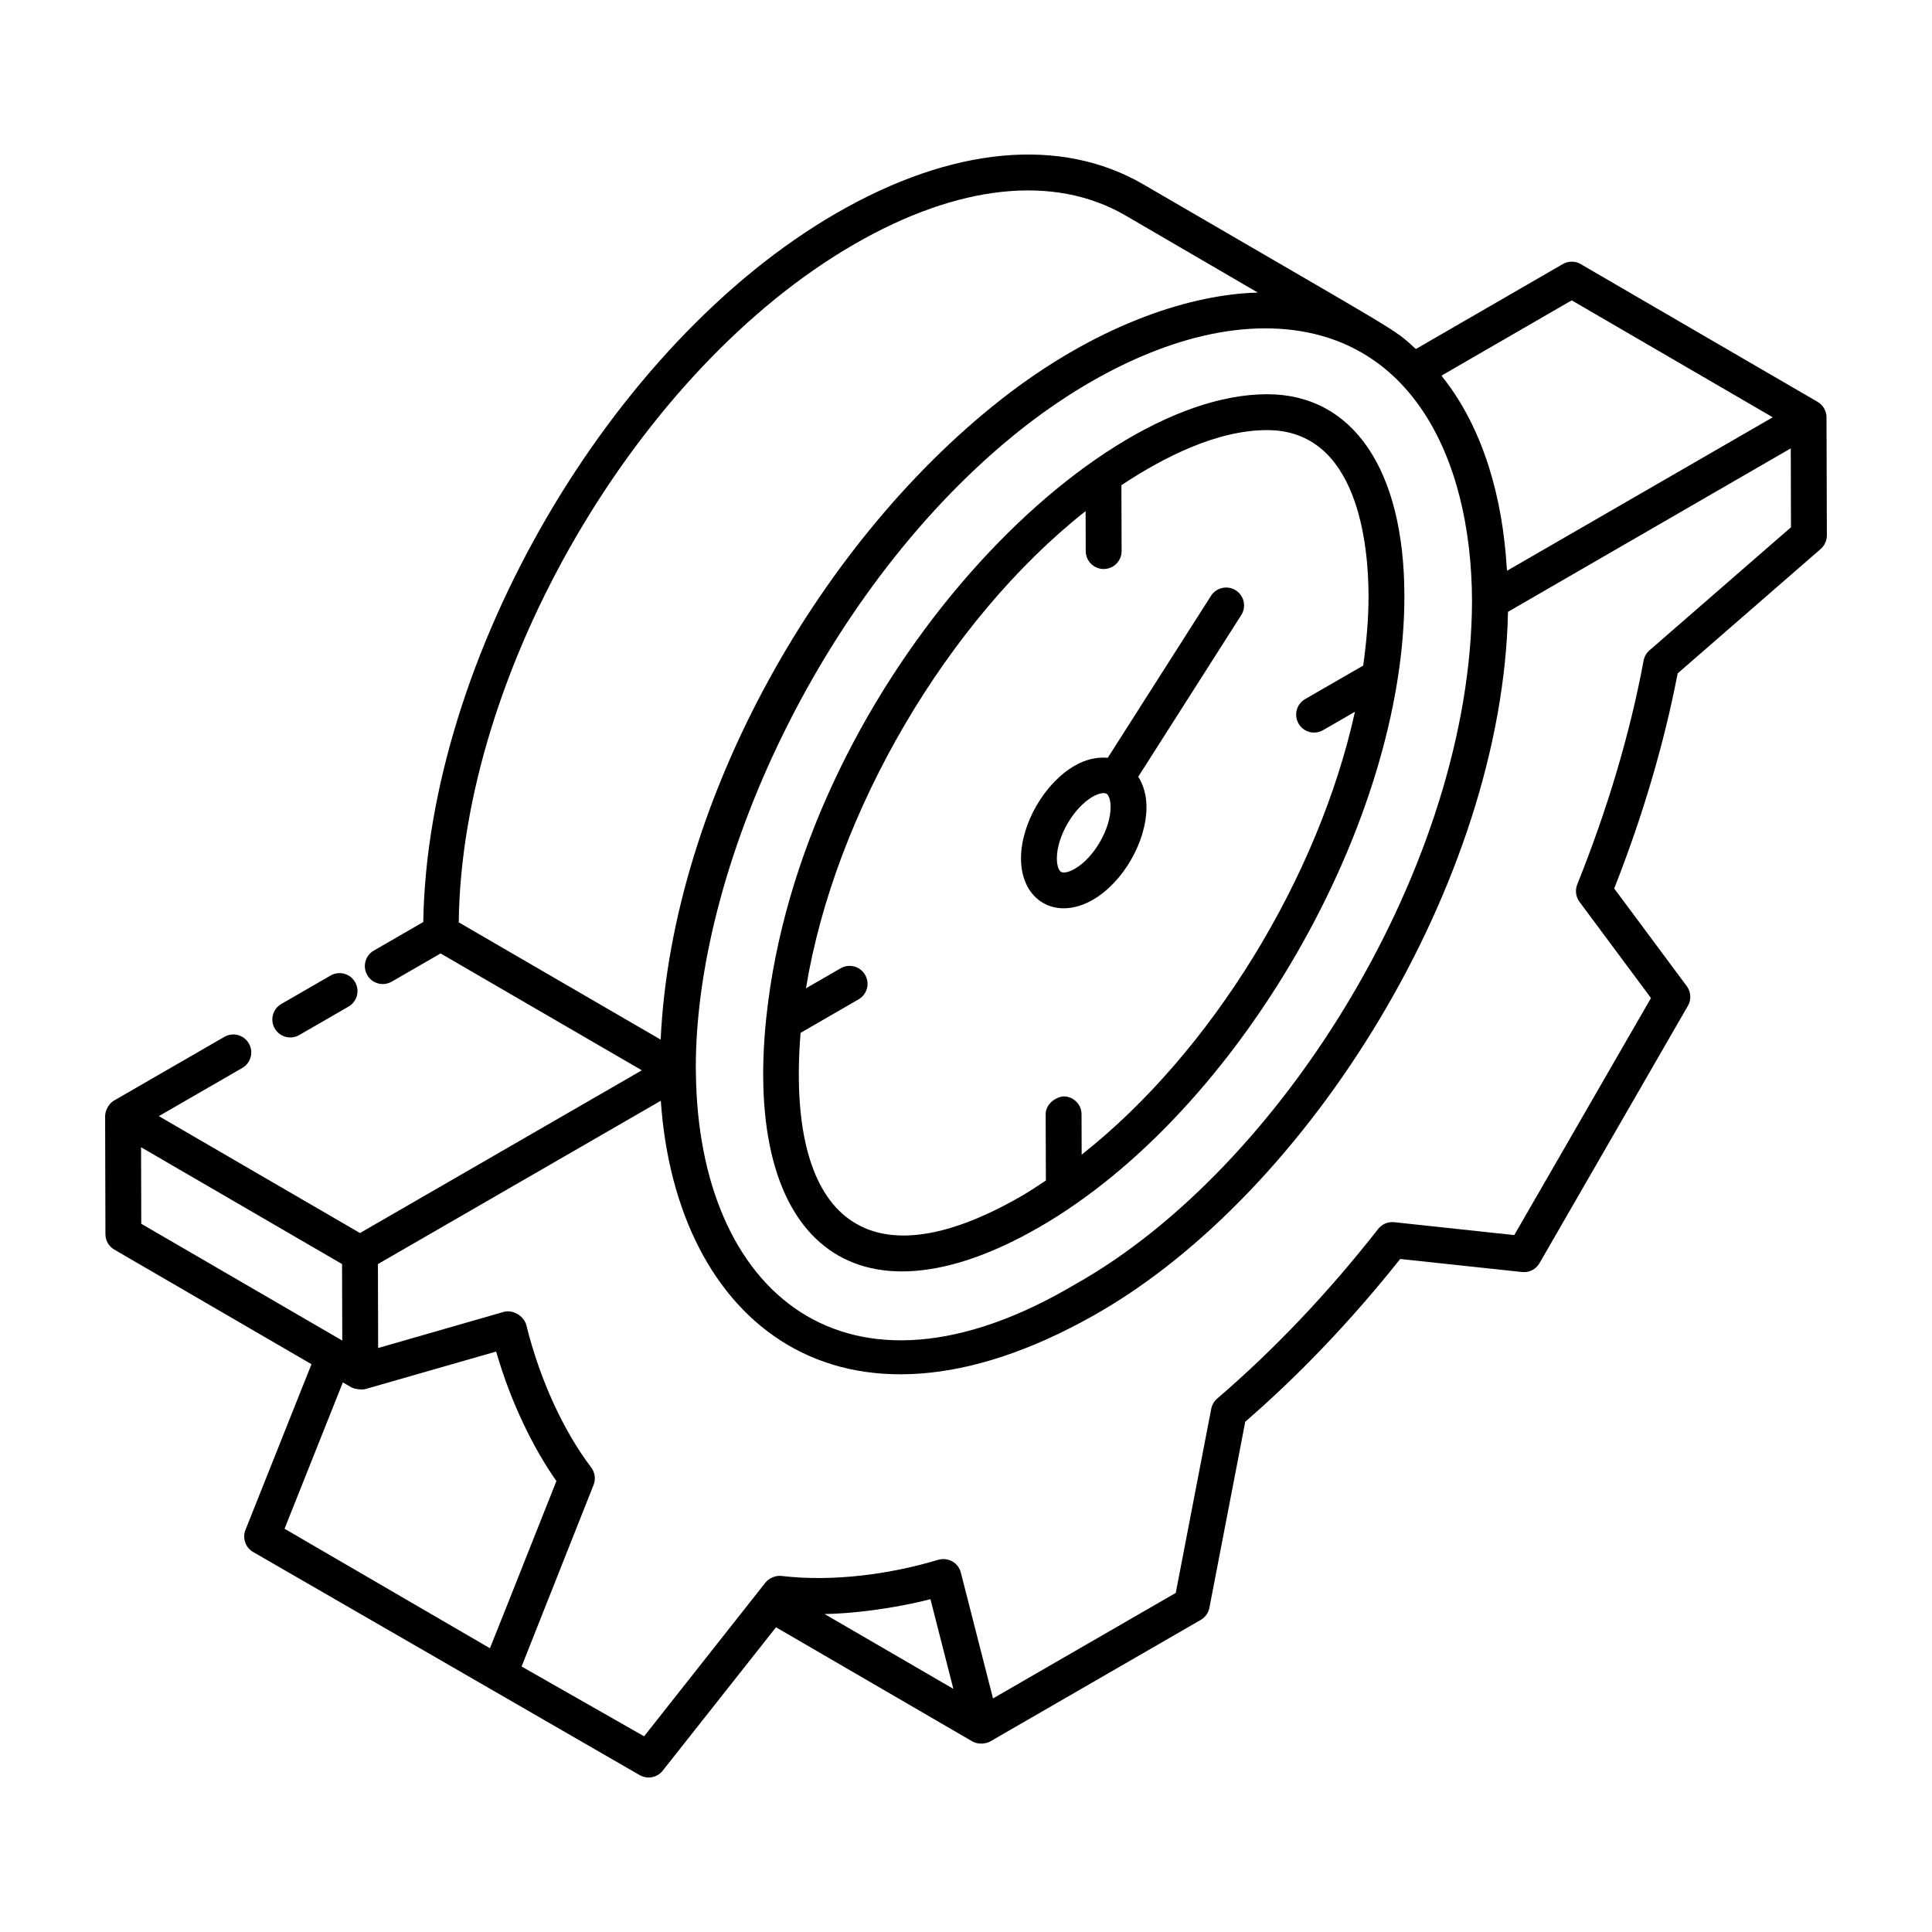 <?xml version="1.0" encoding="UTF-8"?>
<!-- Uploaded to: SVG Repo, www.svgrepo.com, Generator: SVG Repo Mixer Tools -->
<svg fill="#000000" width="800px" height="800px" version="1.1" viewBox="144 144 512 512" xmlns="http://www.w3.org/2000/svg">
 <g>
  <path d="m625.66 250.48c-1.148-0.66-63.703-37.023-62.742-36.492-1.449-0.855-3.277-0.859-4.762-0.004l-38.934 22.508c-6.277-5.731-2.398-2.965-72.176-43.605-21.926-12.766-50.824-10.059-81.383 7.598-59.816 34.508-108.38 117.9-109.49 187.86l-13.109 7.57c-2.273 1.312-3.055 4.219-1.734 6.492 1.293 2.273 4.199 3.039 6.484 1.742l12.945-7.477c0.961 0.559 56.77 32.961 53.332 30.969l-74.691 43.125-53.309-30.98 22.121-12.77c2.273-1.312 3.055-4.219 1.734-6.492-1.309-2.289-4.223-3.055-6.488-1.746l-29.223 16.871c-1.695 0.98-2.375 3.016-2.375 4.113 0 0.004 0.004 0.004 0.004 0.008-0.004 0.004-0.004 0.008-0.004 0.012l0.082 31.289c0 1.691 0.902 3.25 2.367 4.094l52.238 30.359-17.492 43.906c-0.871 2.188-0.008 4.684 2.031 5.867 0.414 0.242 76.836 44.355 102.45 59.137 2.09 1.176 4.656 0.633 6.09-1.184l30.023-38.004 52.027 30.238c1.309 0.762 3.344 0.816 4.801-0.016l55.734-32.18c1.199-0.691 2.031-1.859 2.293-3.215l9.504-49.301c14.508-12.586 28.305-27.082 41.059-43.133l32.285 3.457c1.969 0.203 3.676-0.723 4.633-2.348l39.332-68.203c0.938-1.645 0.828-3.691-0.305-5.211l-19.227-25.871c7.613-19.363 13.258-38.52 16.812-57.008l37.902-32.969c1.043-0.914 1.641-2.231 1.641-3.609l-0.094-31.289c-0.012-1.691-0.91-3.258-2.387-4.106zm-65.141-26.887 53.277 30.992c-0.949 0.551-75.07 43.359-70.398 40.66-0.016-0.297-0.078-0.559-0.098-0.852-1.078-17.887-5.914-36.461-16.961-50.398-0.113-0.141-0.191-0.32-0.305-0.461zm-131.41 260.66c-61.035 36.281-100.01 2.191-100.69-55.82-0.008-0.535-0.023-0.992-0.023-1.594 0-55.41 36.023-130.97 88.988-171.21 17.41-13.176 40.035-24.609 61.871-24.609 37.879 0 54.715 33.406 54.844 72.238-0.184 69.32-50.207 150.16-104.99 181zm-58.695-275.54c27.504-15.891 53.008-18.578 71.84-7.617l35.082 20.441c-17.324 0.441-41.09 7.922-65.695 26.516-50.148 38.125-89.516 108-92.543 171.14-0.004 0.102-0.023 0.203-0.027 0.309-0.961-0.559-56.934-33.062-53.496-31.066 0.738-66.355 47.41-146.6 104.84-179.73zm-189.03 239.32 53.266 30.953 0.055 20.277-53.266-30.949zm53.477 62.316 2.231 1.297h0.008l0.02 0.012c0.906 0.527 2.934 0.68 3.715 0.461 0.961-0.277 36.816-10.562 34.637-9.938 0.062 0.219 0.145 0.422 0.207 0.641 3.762 12.93 9.758 25.172 15.777 33.66-19.594 49.43-9.957 25.051-17.621 44.32l-54.426-31.668zm127.67 61.387c7.277-0.09 18.41-1.465 27.734-3.859 0.105-0.027 0.211-0.035 0.316-0.062l6.07 23.754zm218.59-255.38c-0.809 0.707-1.355 1.668-1.551 2.719-3.566 19.16-9.477 39.117-17.582 59.312-0.613 1.531-0.391 3.277 0.594 4.606l18.945 25.496-36.23 62.82-31.824-3.414c-1.699-0.168-3.238 0.512-4.25 1.797-13.191 16.852-27.543 31.977-42.656 44.945-0.816 0.695-1.375 1.652-1.578 2.707l-9.402 48.793-48.43 27.961-8.531-33.359c-0.707-2.805-3.598-4.078-5.961-3.375h-0.004c-0.016 0.004-0.031 0-0.043 0.004-12.594 3.797-27.754 5.887-41.477 4.281-1.422-0.191-3.254 0.438-4.336 1.809-0.758 0.961-32.867 41.645-32.109 40.684l-32.469-18.5c4.992-12.59 19.508-49.215 19.074-48.121 0.613-1.547 0.371-3.301-0.633-4.629-6.961-9.172-13.406-22.492-17.184-37.707-0.664-2.574-3.699-4.18-6.023-3.512-0.961 0.277-35.434 10.199-33.25 9.57-0.004-0.98-0.062-23.699-0.059-22.25 1.055-0.609 79.402-45.84 74.969-43.285 3.981 58.523 47.262 94.898 114.59 56.965 0.117-0.066 0.234-0.113 0.355-0.18 0.105-0.062 0.211-0.141 0.316-0.203 56.578-32.152 107.83-114.73 109.25-186.15 0.98-0.566 79.863-46.164 74.938-43.316l0.055 20.91z"/>
  <path d="m223.3 418.3 13.062-7.543c2.273-1.312 3.055-4.219 1.734-6.492-1.309-2.285-4.223-3.043-6.488-1.742l-13.062 7.543c-2.273 1.312-3.055 4.219-1.734 6.492 1.293 2.266 4.199 3.055 6.488 1.742z"/>
  <path d="m516.18 301.75c-0.082-33.359-13.684-53.277-36.371-53.277-48.793 0-123.65 79.18-132.72 165.09-0.012 0.035-0.004 0.074-0.016 0.113-6.207 59.234 23.277 83.848 72.395 55.508 52.977-30.578 96.879-107.54 96.711-167.44zm-85.527 148.24-0.035-10.703c-0.008-2.621-2.137-4.738-4.754-4.738-2.312 0.223-4.762 2.141-4.754 4.766l0.059 17.527c-2.141 1.418-4.277 2.859-6.453 4.113-42.379 24.469-62.398 4.441-58.555-43.242l15.371-8.875c2.273-1.312 3.055-4.219 1.734-6.492-1.309-2.285-4.223-3.043-6.488-1.742l-9.188 5.305c7.582-46.48 37.438-97.52 74.105-126.46l0.035 10.605c0.008 2.621 2.137 4.738 4.754 4.738h0.02c2.617-0.008 4.742-2.144 4.734-4.766l-0.055-17.445c11.125-7.367 25.23-14.598 38.629-14.598 24.145 0 26.828 30.629 26.863 43.797 0.016 6.047-0.531 12.289-1.414 18.605l-15.391 8.883c-2.273 1.312-3.055 4.219-1.734 6.492 1.293 2.266 4.203 3.055 6.488 1.742l8.449-4.879c-9.641 43.84-38.004 90.258-72.422 117.37z"/>
  <path d="m471.49 300.44c-2.18-1.387-5.133-0.766-6.562 1.457l-27.359 42.93c-2.785-0.258-5.805 0.375-8.781 2.098-8.004 4.629-14.25 15.445-14.211 24.633 0.02 11.133 9.273 16.535 19.047 10.898 8.004-4.621 14.238-15.445 14.203-24.637-0.004-3.117-0.816-5.805-2.176-7.984l27.293-42.832c1.414-2.215 0.766-5.152-1.453-6.562zm-42.621 73.781c-1.746 1.02-3.117 1.184-3.684 0.836-0.547-0.312-1.094-1.527-1.105-3.531-0.02-5.793 4.398-13.438 9.461-16.367 1.734-1 3.035-1.129 3.625-0.84 0.023 0.016 0.051 0.008 0.074 0.02 0.535 0.328 1.074 1.52 1.082 3.512 0.016 5.797-4.391 13.453-9.453 16.371z"/>
 </g>
</svg>